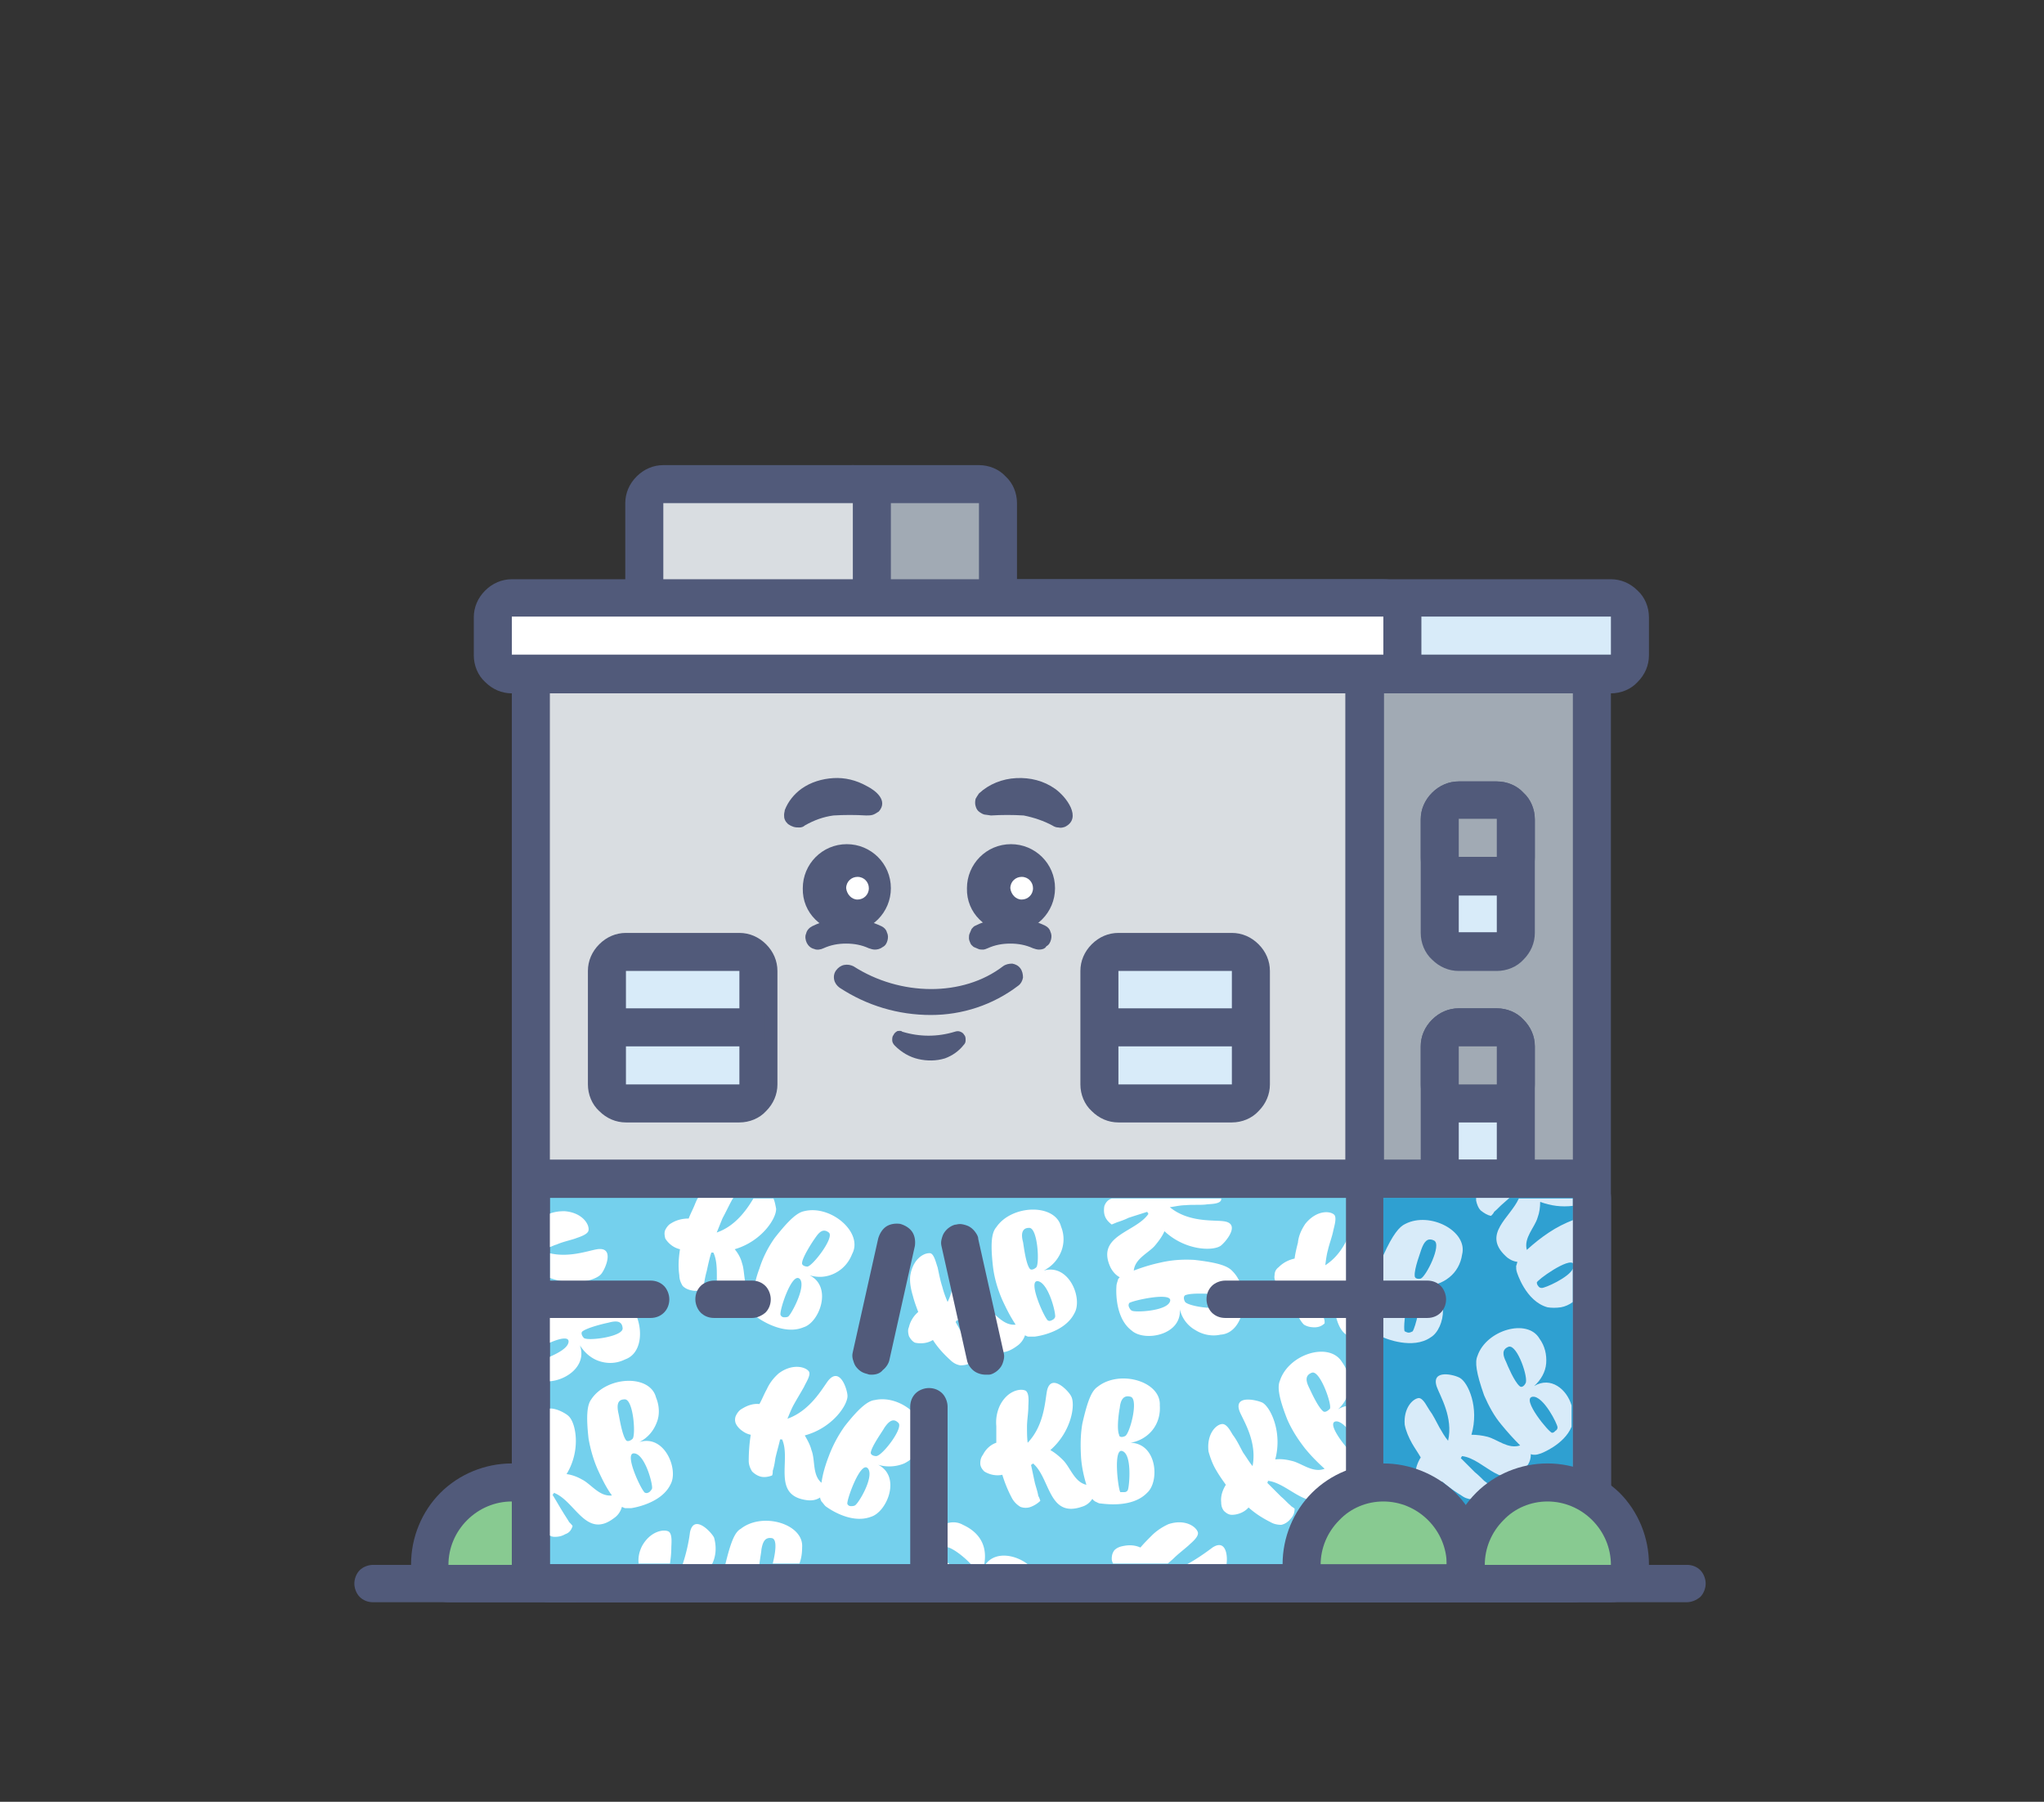 <svg version="1.1" id="Layer_1" xmlns="http://www.w3.org/2000/svg" x="0" y="0" viewBox="0 0 306.3 270" style="enable-background:new 0 0 306.3 270" xml:space="preserve"><rect x="0" y="0" width="306.3" height="270" fill="#333333" stroke="none"/><style>.st0{fill:#88ca91}.st1{fill:#515a7a}.st2{fill:#a1aab4}.st3{fill:#d9dde1}.st4{fill:#d8ebf9}.st5{fill:#fff}</style><path class="st0" d="M67.2 237.3c-.8 0-1.5-.3-2-.8s-.8-1.3-.8-2c0-3.3 1.3-6.4 3.6-8.7 2.3-2.3 5.4-3.6 8.7-3.6 3.3 0 6.4 1.3 8.7 3.6 2.3 2.3 3.6 5.4 3.6 8.7 0 .8-.3 1.5-.8 2s-1.3.8-2 .8h-19z"/><path class="st1" d="M76.7 225c2.5 0 4.9 1 6.7 2.8 1.8 1.8 2.8 4.2 2.8 6.7h-19c0-2.5 1-4.9 2.8-6.7s4.2-2.8 6.7-2.8zm0-5.7c-4 0-7.9 1.6-10.7 4.4-2.8 2.8-4.4 6.7-4.4 10.7 0 1.5.6 3 1.7 4 1.1 1.1 2.5 1.7 4 1.7h18.9c1.5 0 3-.6 4-1.7 1.1-1.1 1.7-2.5 1.7-4 0-4-1.6-7.9-4.4-10.7-2.9-2.8-6.8-4.4-10.8-4.4z"/><path class="st2" d="M146.7 72.6h-18.9c-1.6 0-2.8 1.3-2.8 2.8v28.4c0 1.6 1.3 2.8 2.8 2.8h18.9c1.6 0 2.8-1.3 2.8-2.8V75.4c.1-1.6-1.2-2.8-2.8-2.8z"/><path class="st1" d="M146.7 75.4v28.4h-18.9V75.4h18.9zm0-5.7h-18.9c-1.5 0-2.9.6-4 1.7s-1.7 2.5-1.7 4v28.4c0 1.5.6 3 1.7 4 1.1 1.1 2.5 1.7 4 1.7h18.9c1.5 0 2.9-.6 4-1.7s1.7-2.5 1.7-4V75.4c0-1.5-.6-3-1.7-4-1-1.1-2.5-1.7-4-1.7z"/><path class="st3" d="M127.8 72.6H99.4c-1.6 0-2.8 1.3-2.8 2.8v28.4c0 1.6 1.3 2.8 2.8 2.8h28.4c1.6 0 2.8-1.3 2.8-2.8V75.4c0-1.6-1.2-2.8-2.8-2.8z"/><path class="st1" d="M127.8 75.4v28.4H99.4V75.4h28.4zm0-5.7H99.4c-1.5 0-2.9.6-4 1.7s-1.7 2.5-1.7 4v28.4c0 1.5.6 3 1.7 4 1.1 1.1 2.5 1.7 4 1.7h28.4c1.5 0 3-.6 4-1.7 1.1-1.1 1.7-2.5 1.7-4V75.4c0-1.5-.6-3-1.7-4-1-1.1-2.5-1.7-4-1.7z"/><path class="st2" d="M235.7 101h-28.4c-1.6 0-2.8 1.3-2.8 2.8V225c0 1.6 1.3 2.8 2.8 2.8h28.4c1.6 0 2.8-1.3 2.8-2.8V103.8c0-1.6-1.2-2.8-2.8-2.8z"/><path class="st1" d="M235.7 103.8V225h-28.4V103.8h28.4zm0-5.7h-28.4c-1.5 0-2.9.6-4 1.7s-1.7 2.5-1.7 4V225c0 1.5.6 3 1.7 4 1.1 1.1 2.5 1.7 4 1.7h28.4c1.5 0 3-.6 4-1.7 1.1-1.1 1.7-2.5 1.7-4V103.8c0-1.5-.6-3-1.7-4-1-1.1-2.5-1.7-4-1.7z"/><path class="st3" d="M201.6 101H82.4c-1.6 0-2.8 1.3-2.8 2.8V225c0 1.6 1.3 2.8 2.8 2.8h119.3c1.6 0 2.8-1.3 2.8-2.8V103.8c0-1.6-1.3-2.8-2.9-2.8z"/><path class="st1" d="M201.6 103.8V225H82.4V103.8h119.2zm0-5.7H82.4c-1.5 0-2.9.6-4 1.7s-1.7 2.5-1.7 4V225c0 1.5.6 3 1.7 4 1.1 1.1 2.5 1.7 4 1.7h119.3c1.5 0 3-.6 4-1.7 1.1-1.1 1.7-2.5 1.7-4V103.8c0-1.5-.6-3-1.7-4-1.1-1.1-2.6-1.7-4.1-1.7z"/><path class="st4" d="M241.4 89.6h-90.9c-1.6 0-2.8 1.3-2.8 2.8v5.7c0 1.6 1.3 2.8 2.8 2.8h90.9c1.6 0 2.8-1.3 2.8-2.8v-5.7c0-1.5-1.3-2.8-2.8-2.8z"/><path class="st1" d="M241.4 92.4v5.7h-90.9v-5.7h90.9zm0-5.6h-90.9c-1.5 0-2.9.6-4 1.7s-1.7 2.5-1.7 4v5.7c0 1.5.6 3 1.7 4 1.1 1.1 2.5 1.7 4 1.7h90.9c1.5 0 3-.6 4-1.7 1.1-1.1 1.7-2.5 1.7-4v-5.7c0-1.5-.6-3-1.7-4-1.1-1.1-2.5-1.7-4-1.7z"/><path class="st5" d="M207.3 89.6H76.7c-1.6 0-2.8 1.3-2.8 2.8v5.7c0 1.6 1.3 2.8 2.8 2.8h130.6c1.6 0 2.8-1.3 2.8-2.8v-5.7c0-1.5-1.2-2.8-2.8-2.8z"/><path class="st1" d="M207.3 92.4v5.7H76.7v-5.7h130.6zm0-5.6H76.7c-1.5 0-2.9.6-4 1.7S71 91 71 92.5v5.7c0 1.5.6 3 1.7 4 1.1 1.1 2.5 1.7 4 1.7h130.6c1.5 0 3-.6 4-1.7 1.1-1.1 1.7-2.5 1.7-4v-5.7c0-1.5-.6-3-1.7-4-1-1.1-2.5-1.7-4-1.7zm-51.6 55.5c-.3 0-.6-.1-.9-.2-1.1-.5-2.2-.7-3.4-.7s-2.3.2-3.4.7c-.2.1-.5.2-.7.2s-.5 0-.7-.1-.5-.2-.7-.3c-.2-.2-.4-.3-.5-.6-.1-.2-.2-.5-.2-.7s0-.5.1-.7.2-.5.3-.7c.2-.2.3-.4.6-.5 1.6-.8 3.4-1.2 5.2-1.2s3.5.4 5.2 1.2c.4.2.7.5.8.9.2.4.2.8.1 1.2-.1.4-.3.8-.7 1-.2.4-.7.5-1.1.5z"/><path class="st1" d="M151.5 139.7c3.7 0 6.6-3 6.6-6.6 0-3.7-3-6.6-6.6-6.6-3.7 0-6.6 3-6.6 6.6-.1 3.7 2.9 6.6 6.6 6.6z"/><path class="st5" d="M153.1 134.8c.9 0 1.7-.7 1.7-1.7 0-.9-.7-1.7-1.7-1.7-.9 0-1.7.7-1.7 1.7.1.9.8 1.7 1.7 1.7z"/><path class="st1" d="M146.7 118.9c1.5-1.4 3.5-2.2 5.6-2.3 2.1-.1 4.1.4 5.8 1.6s4.1 4.4 1.5 5.7c-.3.1-.6.2-1 .1-.3 0-.6-.1-.9-.3-1.3-.7-2.8-1.2-4.3-1.5-1.6-.1-3.3-.1-4.9 0l-.7-.1c-.4 0-.7-.2-1-.4-.3-.2-.5-.5-.6-.9-.1-.3-.1-.7 0-1.1.1-.2.3-.5.5-.8zm-15.6 23.4c-.3 0-.6-.1-.9-.2-1.1-.5-2.2-.7-3.4-.7-1.2 0-2.3.2-3.4.7-.4.2-1 .3-1.4.1-.5-.1-.9-.5-1.1-.9s-.3-1-.1-1.4c.1-.5.5-.9.9-1.1 1.6-.8 3.4-1.2 5.2-1.2 1.8 0 3.5.4 5.2 1.2.4.2.7.5.8.9.2.4.2.8.1 1.2-.1.4-.3.8-.7 1-.4.3-.8.4-1.2.4z"/><path class="st1" d="M126.9 139.7c3.7 0 6.6-3 6.6-6.6 0-3.7-3-6.6-6.6-6.6-3.7 0-6.6 3-6.6 6.6-.1 3.7 2.9 6.6 6.6 6.6z"/><path class="st5" d="M128.5 134.8c.9 0 1.7-.7 1.7-1.7 0-.9-.7-1.7-1.7-1.7-.9 0-1.7.7-1.7 1.7.1.9.8 1.7 1.7 1.7z"/><path class="st1" d="M129.8 122.2c-1.6-.1-3.3-.1-4.9 0-1.5.2-2.9.7-4.3 1.5-.2.2-.5.3-.8.3s-.6 0-.9-.1-.5-.2-.8-.4c-.2-.2-.4-.4-.5-.7-.1-.2-.1-.5-.1-.7 0-.3.1-.5.1-.7.5-1.3 1.4-2.4 2.5-3.2 1.4-1 3.1-1.5 4.8-1.6 1.7-.1 3.4.3 5 1.2 1.4.7 3.2 2.2 1.8 3.8-.3.2-.6.4-.9.5-.3.1-.7.1-1 .1zm9.7 29.9c-4.9 0-9.6-1.4-13.7-4.1-.4-.3-.7-.7-.8-1.2-.1-.5 0-1 .3-1.4s.7-.7 1.2-.8 1 0 1.4.2c7 4.5 16.4 4.6 22.4 0 .4-.3.9-.4 1.4-.4.5.1.9.3 1.2.7s.4.9.4 1.4c-.1.5-.3.9-.7 1.2-3.8 2.9-8.4 4.4-13.1 4.4zm-4.3 2.5c2.6.8 5.3.8 7.9 0 .3-.1.6-.1.8 0 .3.1.5.3.6.5.2.2.2.5.2.8s-.1.5-.3.7c-.7.9-1.7 1.6-2.8 2-1.3.4-2.7.4-4 .1-1.3-.3-2.5-1-3.5-2-.2-.2-.4-.5-.4-.8s0-.6.2-.8c.1-.3.4-.5.6-.6.2 0 .5-.1.7.1z"/><path class="st4" d="M184.6 142.6h-17c-1.6 0-2.8 1.3-2.8 2.8v17c0 1.6 1.3 2.8 2.8 2.8h17c1.6 0 2.8-1.3 2.8-2.8v-17c0-1.5-1.2-2.8-2.8-2.8z"/><path class="st1" d="M184.6 145.5v17h-17v-17h17zm0-5.7h-17c-1.5 0-2.9.6-4 1.7s-1.7 2.5-1.7 4v17c0 1.5.6 3 1.7 4 1.1 1.1 2.5 1.7 4 1.7h17c1.5 0 3-.6 4-1.7 1.1-1.1 1.7-2.5 1.7-4v-17c0-1.5-.6-2.9-1.7-4s-2.5-1.7-4-1.7z"/><path class="st4" d="M110.8 142.6h-17c-1.6 0-2.8 1.3-2.8 2.8v17c0 1.6 1.3 2.8 2.8 2.8h17c1.6 0 2.8-1.3 2.8-2.8v-17c0-1.5-1.3-2.8-2.8-2.8z"/><path class="st1" d="M110.8 145.5v17h-17v-17h17zm0-5.7h-17c-1.5 0-2.9.6-4 1.7s-1.7 2.5-1.7 4v17c0 1.5.6 3 1.7 4 1.1 1.1 2.5 1.7 4 1.7h17c1.5 0 3-.6 4-1.7 1.1-1.1 1.7-2.5 1.7-4v-17c0-1.5-.6-2.9-1.7-4s-2.5-1.7-4-1.7zm77.6 11.3h-24.6v5.7h24.6v-5.7z"/><path class="st1" d="M114.5 151.1H89.9v5.7h24.6v-5.7z"/><path class="st4" d="M224.3 154h-5.7c-1.6 0-2.8 1.3-2.8 2.8v17c0 1.6 1.3 2.8 2.8 2.8h5.7c1.6 0 2.8-1.3 2.8-2.8v-17c.1-1.6-1.2-2.8-2.8-2.8z"/><path class="st1" d="M224.3 156.8v17h-5.7v-17h5.7zm0-5.7h-5.7c-1.5 0-2.9.6-4 1.7s-1.7 2.5-1.7 4v17c0 1.5.6 3 1.7 4 1.1 1.1 2.5 1.7 4 1.7h5.7c1.5 0 3-.6 4-1.7 1.1-1.1 1.7-2.5 1.7-4v-17c0-1.5-.6-2.9-1.7-4-1-1.1-2.5-1.7-4-1.7z"/><path class="st2" d="M224.3 154h-5.7c-1.6 0-2.8 1.3-2.8 2.8v5.7c0 1.6 1.3 2.8 2.8 2.8h5.7c1.6 0 2.8-1.3 2.8-2.8v-5.7c.1-1.6-1.2-2.8-2.8-2.8z"/><path class="st1" d="M224.3 156.8v5.7h-5.7v-5.7h5.7zm0-5.7h-5.7c-1.5 0-2.9.6-4 1.7s-1.7 2.5-1.7 4v5.7c0 1.5.6 3 1.7 4 1.1 1.1 2.5 1.7 4 1.7h5.7c1.5 0 3-.6 4-1.7 1.1-1.1 1.7-2.5 1.7-4v-5.7c0-1.5-.6-2.9-1.7-4-1-1.1-2.5-1.7-4-1.7z"/><path class="st4" d="M224.3 119.9h-5.7c-1.6 0-2.8 1.3-2.8 2.8v17c0 1.6 1.3 2.8 2.8 2.8h5.7c1.6 0 2.8-1.3 2.8-2.8v-17c.1-1.5-1.2-2.8-2.8-2.8z"/><path class="st1" d="M224.3 122.7v17h-5.7v-17h5.7zm0-5.6h-5.7c-1.5 0-2.9.6-4 1.7s-1.7 2.5-1.7 4v17c0 1.5.6 3 1.7 4 1.1 1.1 2.5 1.7 4 1.7h5.7c1.5 0 3-.6 4-1.7 1.1-1.1 1.7-2.5 1.7-4v-17c0-1.5-.6-3-1.7-4-1-1.1-2.5-1.7-4-1.7z"/><path class="st2" d="M224.3 119.9h-5.7c-1.6 0-2.8 1.3-2.8 2.8v5.7c0 1.6 1.3 2.8 2.8 2.8h5.7c1.6 0 2.8-1.3 2.8-2.8v-5.7c.1-1.5-1.2-2.8-2.8-2.8z"/><path class="st1" d="M224.3 122.7v5.7h-5.7v-5.7h5.7zm0-5.6h-5.7c-1.5 0-2.9.6-4 1.7s-1.7 2.5-1.7 4v5.7c0 1.5.6 3 1.7 4 1.1 1.1 2.5 1.7 4 1.7h5.7c1.5 0 3-.6 4-1.7 1.1-1.1 1.7-2.5 1.7-4v-5.7c0-1.5-.6-3-1.7-4-1-1.1-2.5-1.7-4-1.7z"/><path d="M235.7 176.7H82.4c-1.6 0-2.8 1.3-2.8 2.8v54.9c0 1.6 1.3 2.8 2.8 2.8h153.3c1.6 0 2.8-1.3 2.8-2.8v-54.9c0-1.5-1.2-2.8-2.8-2.8z" style="fill:#74d0ed"/><path class="st1" d="M235.7 179.5v54.9H82.4v-54.9h153.3zm0-5.7H82.4c-1.5 0-2.9.6-4 1.7s-1.7 2.5-1.7 4v54.9c0 1.5.6 3 1.7 4 1.1 1.1 2.5 1.7 4 1.7h153.3c1.5 0 3-.6 4-1.7 1.1-1.1 1.7-2.5 1.7-4v-54.9c0-1.5-.6-2.9-1.7-4-1-1.1-2.5-1.7-4-1.7z"/><path class="st5" d="M193.8 193.2c.1 1.3.3 2.6.7 3.9.2.5.5 1 .9 1.4.5.3 1 .4 1.6.4s1.1-.2 1.5-.6c0-.3 0-.5-.1-.7 0-.6 0-1.3-.1-1.9v-3c.1 0 .2-.1.3-.1 2.1 2.7.6 8.5 5.8 7.9.7-.1 1.3-.4 1.8-.9.1.2.2.4.4.5.2.2.5.4.8.5 0 0 4.2 1.8 7-.1 2.2-1.3 3-6.9-.9-7.8 1.3.1 2.6-.3 3.7-1.2 1-.8 1.7-2 1.9-3.4.9-3.5-4.8-6.5-8.5-4.6-.9.4-1.9 1.7-3.4 4.9-.6 1.6-1.1 3.3-1.2 5-.2 1.4-.2 2.8-.1 4.2-1.7-.8-1.8-3.1-2.6-4.3-.4-.7-.9-1.3-1.5-1.9 3.7-2 5.1-5.9 4.7-7.3-.2-.9-2.2-4.1-3.4-1.5-.6 1.4-1.4 5-4.5 7 .1-.8.2-1.6.4-2.3.2-.9.6-1.9.8-2.9.1-.5.6-2 .1-2.4-.7-.6-2.7-.6-4.3 1.4-.6.9-1 1.8-1.1 2.8-.2.8-.4 1.6-.5 2.4-.9.2-1.7.6-2.4 1.3-.4.3-.6.7-.6 1.2-.1.5.1.9.3 1.3.7.5 1.6.8 2.5.8zm19.2-6.1c.4-1.1.9-1.8 1.9-1.3 1.2.6-1.2 5.4-2 5.7-.4.1-.9 0-.9-.4-.1-1 .9-3.5 1-4zm-.8 6.5c1.2 1-.2 5.5-.5 5.9-.2.1-.4.2-.6.2-.2 0-.4-.1-.6-.2-.3-.2.3-7.1 1.7-5.9zm-81.1 16.2c-1 .1-2.3 1.1-4.5 3.9-1 1.4-1.8 2.9-2.4 4.5-.5 1.3-.9 2.6-1.1 4-1.4-1.2-.9-3.4-1.5-4.9-.2-.8-.6-1.5-1-2.2 4.1-1.1 6.4-4.5 6.4-5.9 0-.9-1.1-4.5-2.9-2.3-.9 1.2-2.7 4.5-6.1 5.7.3-.7.6-1.5 1-2.2.5-.9 1-1.7 1.5-2.6.2-.5 1.1-1.8.7-2.3-.5-.7-2.5-1.2-4.5.3-.8.7-1.4 1.5-1.8 2.4-.4.7-.7 1.5-1.1 2.2-.9-.1-1.8.2-2.6.7-.4.2-.7.6-.9 1-.2.4-.2.9 0 1.3s.6.8.9 1c.4.3.8.5 1.3.6-.2 1.3-.3 2.6-.3 3.9 0 .6.2 1.1.5 1.6.4.4.9.7 1.4.8s1.1 0 1.6-.2c.1-.2.1-.5.1-.7.2-.6.3-1.2.4-1.9.2-.9.5-1.9.7-2.8h.3c1.4 3.1-1.6 8.4 3.7 9.1.7.1 1.4 0 2-.4 0 .2.1.4.2.6.2.2.4.5.6.7 0 0 3.6 2.8 6.8 1.6 2.4-.7 4.6-6 1.1-7.8 1.3.4 2.7.3 3.9-.2 1.2-.6 2.2-1.6 2.6-2.8 1.8-3.2-2.9-7.6-7-6.7zm-3 15.8c-.2.1-.4.1-.6.1s-.4-.1-.5-.3c-.3-.2 2-6.8 3.1-5.3.9 1.3-1.5 5.3-2 5.5zm3.2-7.4c-.4 0-.9-.2-.8-.6.2-1 1.8-3.2 2-3.6.6-.9 1.3-1.6 2.1-.8.9.7-2.4 5-3.3 5zm-30.7 13.7c0-.5.2-2-.4-2.4-.8-.4-2.8 0-4 2.2-.4.8-.6 1.7-.5 2.6h4.7c.1-.7.2-1.5.2-2.4zm10.4-2.8c-.9.5-1.5 2-2.3 5.3h5.1c.1-.9.3-1.9.3-2.2.2-1.1.5-1.9 1.6-1.7.8.2.5 2.2.1 3.8h4c.3-.8.4-1.6.4-2.4.3-3.5-5.9-5.4-9.2-2.8zm-4 1.3c-.4-.8-3-3.6-3.6-.8-.2 1.6-.6 3.3-1.1 4.8h4.4c.6-1.2.7-2.6.3-4zm-3.8-47.8c-.9 0-1.8.2-2.6.7-.4.2-.7.6-.9 1-.2.4-.1.9 0 1.3.5.8 1.3 1.4 2.2 1.6-.2 1.3-.3 2.6-.1 3.9 0 .6.2 1.1.5 1.6.4.4.9.6 1.5.7.5.1 1.1 0 1.6-.2 0-.2.1-.5.1-.8.1-.6.2-1.2.4-1.9.2-.9.4-1.9.7-2.8h.3c1.5 3.1-1.3 8.4 3.9 9 .7.1 1.4 0 2-.4 0 .2.1.4.2.6.2.2.4.5.6.6 0 0 3.7 2.7 6.8 1.4 2.4-.7 4.4-6.1.9-7.8 1.3.4 2.6.3 3.8-.3 1.2-.6 2.1-1.6 2.6-2.9 1.7-3.2-3.2-7.4-7.2-6.4-1 .2-2.2 1.2-4.4 4-1 1.4-1.8 3-2.3 4.6-.5 1.3-.8 2.7-1 4-1.5-1.1-1.1-3.4-1.6-4.8-.2-.8-.6-1.5-1.1-2.1 4.1-1.2 6.3-4.7 6.2-6.1-.1-.5-.2-1.1-.4-1.5h-3c-.9 1.5-2.6 4.1-5.5 5.1.3-.7.6-1.5.9-2.2.5-.9.9-1.8 1.4-2.7l.2-.3h-5.3c-.2.3-.3.6-.4.8-.3.8-.7 1.5-1 2.3zm18.9 3c.6-.9 1.2-1.6 2.1-.9.9.7-2.4 5-3.2 5.1-.4 0-.9-.2-.8-.6.1-.9 1.6-3.2 1.9-3.6zm-2.2 6.1c.9 1.2-1.4 5.4-1.8 5.6-.2.1-.4.1-.6.1s-.4-.1-.5-.3c-.4-.2 1.7-6.8 2.9-5.4zm24.8 9c-.5-.8-1-1.7-1.5-2.6.1-.1.2-.2.2-.3 3.2 1.3 4.7 7.1 9 3.9.6-.4 1-1 1.2-1.6.2.1.4.2.5.2h.9c.1 0 4.5-.5 6-3.5 1.3-2.2-.8-7.5-4.6-6.4 1.2-.6 2.1-1.6 2.6-2.8a5 5 0 0 0 0-3.8c-.9-3.5-7.4-3.3-9.7.1-.7.8-.9 2.4-.5 5.9.2 1.7.7 3.4 1.4 5 .6 1.3 1.2 2.5 2 3.7-1.9.2-3.1-1.8-4.4-2.5-.7-.4-1.5-.7-2.2-.9 2.2-3.6 1.5-7.7.5-8.7-.6-.6-3.9-2.5-3.7.4.2 1.5 1.2 5.1-.4 8.3-.3-.7-.6-1.5-.8-2.3-.3-.9-.5-2-.7-2.9-.2-.5-.5-2-1.1-2.1-.9-.1-2.6.8-3 3.4-.1 1 .1 2 .4 3 .2.8.5 1.6.8 2.4-.7.6-1.2 1.4-1.4 2.3-.2.4-.1.9 0 1.3.2.4.5.8.9 1 .9.2 1.9.1 2.7-.4.7 1.1 1.6 2.1 2.6 3 .4.4.9.7 1.5.8.6 0 1.1-.1 1.6-.4.5-.3.8-.7 1-1.3 0-.1-.4-.5-.5-.6-.6-.5-1-1-1.3-1.6zm13.4-3.3c-.1.2-.2.3-.4.4-.2.1-.4.2-.6.1-.4.1-3.3-6.3-1.5-5.9 1.6.4 2.7 5 2.5 5.4zm-3.9-13.4c1.3-.1 1.6 5.3 1.1 5.9-.3.3-.8.5-1 .2-.6-.8-.9-3.5-1-4-.3-1.1-.2-2.1.9-2.1zm-67.3 17.6c.7 1.1 1.7 2 3 2.4s2.6.3 3.8-.3c3.4-1.2 2.7-7.6-.9-9.6-.9-.6-2.5-.7-6-.1-1.6.4-3.1.9-4.6 1.6v5.7c1.5-.7 3.1-1.1 3-.2-.1.9-1.6 1.7-3 2.3v3.6c2.6-.1 5.8-2.3 4.7-5.4zm.4-2.1c.8-.6 3.4-1.2 3.9-1.3 1.1-.3 2-.3 2.1.8.2 1.3-5.2 2-5.8 1.5-.3-.3-.5-.8-.2-1zm2.8-8.6c.6-.7 2.1-4.1-.6-3.7-1.3.2-4.2 1.3-7.1.6v3.7c3.4 1.3 6.9.4 7.7-.6zm-6.7-4.4c.9-.4 1.9-.6 2.8-.9.5-.2 2-.6 2-1.3.1-.9-1-2.6-3.6-2.8-.8 0-1.6.1-2.3.4v5c.4-.1.7-.3 1.1-.4zm2.4 42.2c0-.1-.4-.5-.5-.6-.3-.5-.7-1.1-1-1.6-.5-.8-1-1.7-1.5-2.5.1-.1.2-.2.2-.3 3.2 1.2 4.8 7 9 3.8.6-.4 1-1 1.2-1.7.2.1.4.2.5.2h.9s4.5-.6 5.9-3.6c1.2-2.2-.9-7.5-4.7-6.3 1.2-.6 2.1-1.6 2.6-2.9.5-1.2.4-2.6-.1-3.8-.9-3.5-7.4-3.2-9.7.3-.6.8-.8 2.4-.4 5.9.3 1.7.8 3.4 1.5 4.9.6 1.3 1.2 2.5 2 3.6-1.9.2-3.1-1.7-4.5-2.4-.7-.4-1.5-.7-2.3-.8 2.2-3.6 1.4-7.7.3-8.7-.4-.4-2-1.3-3-1.1V230c.3.2.6.3.9.3.6 0 1.1-.1 1.6-.4.6-.2.9-.6 1.1-1.2zm11.9-5.6c-.1.2-.2.3-.4.5-.2.1-.4.2-.6.1-.4.1-3.4-6.2-1.6-5.9 1.6.2 2.8 4.8 2.6 5.3zm-4.1-13.4c1.3-.1 1.7 5.3 1.2 5.9-.3.3-.8.5-1 .2-.6-.8-1-3.5-1.1-3.9-.3-1.3-.2-2.2.9-2.2zm78.3 14c1.9-1.7 1.5-7.4-2.5-7.5 1.3-.2 2.5-.9 3.3-1.9s1.2-2.3 1.1-3.7c.2-3.6-6-5.4-9.3-2.8-.9.6-1.5 2-2.3 5.5-.3 1.7-.3 3.4-.2 5.1.1 1.4.4 2.8.8 4.1-1.8-.4-2.4-2.6-3.5-3.7-.6-.6-1.2-1.1-1.9-1.5 3.2-2.8 3.8-6.9 3.1-8.1-.4-.8-3-3.5-3.6-.8-.3 1.5-.4 5.2-2.9 7.8-.1-.8-.1-1.6-.1-2.4 0-1 .2-2 .2-3 0-.5.2-2-.4-2.4-.8-.4-2.8 0-3.9 2.3-.4.9-.6 1.9-.5 3v2.5c-.9.3-1.6 1-2 1.8-.3.4-.4.8-.4 1.3s.3.9.6 1.2c.8.5 1.8.7 2.7.5.4 1.3.9 2.5 1.5 3.6.3.5.7.9 1.2 1.2.5.2 1.1.2 1.6 0s1-.5 1.4-.9c0 0-.2-.6-.3-.7-.1-.6-.3-1.2-.5-1.9-.2-.9-.4-1.9-.6-2.8.1 0 .2-.1.3-.2 2.6 2.2 2.3 8.2 7.3 6.5.7-.2 1.2-.6 1.6-1.2.1.2.3.3.4.4.3.1.5.3.8.3s4.7.8 7-1.6zm-4.1-12.7c.1-1.1.5-2 1.6-1.7 1.3.3-.1 5.6-.8 5.9-.4.2-.9.2-.9-.2-.4-.9 0-3.6.1-4zm.5 6.5c1.4.7.9 5.5.7 5.8-.1.2-.3.3-.5.3h-.6c-.3-.1-1.2-7 .4-6.1zm14 2.9c.4.7.9 1.4 1.4 2.1-.5.8-.8 1.7-.7 2.6 0 .5.1.9.4 1.3.3.3.7.6 1.2.6.9 0 1.9-.4 2.5-1.1 1 .9 2.1 1.6 3.3 2.2.5.3 1.1.4 1.6.4.5-.1 1-.4 1.4-.9.4-.4.6-.9.6-1.5 0-.1-.6-.4-.6-.5-.5-.4-.9-.9-1.4-1.3l-2.1-2.1c.1-.1.1-.2.1-.3 3.4.4 6.5 5.5 9.7 1.3.4-.5.7-1.2.7-1.9.2.1.4.1.6.1.3 0 .6-.1.9-.2 0 0 4.2-1.7 4.8-5.1.6-2.4-2.8-7-6.2-4.9 1-.9 1.6-2.1 1.7-3.4.1-1.3-.3-2.6-1.1-3.7-1.9-3.1-8-1.2-9.3 2.8-.4.9-.2 2.5 1.1 5.8.7 1.6 1.6 3 2.7 4.4.9 1.1 1.9 2.1 2.9 3-1.8.7-3.5-.9-5-1.2-.8-.2-1.6-.3-2.4-.2 1.1-4.1-.7-7.8-1.9-8.5-.8-.4-4.5-1.3-3.4 1.4.6 1.4 2.6 4.5 1.9 8.1-.5-.6-.9-1.3-1.4-2-.5-.9-.9-1.8-1.5-2.6-.3-.4-.9-1.8-1.7-1.7-.9.1-2.3 1.5-2 4.1.3 1.1.7 2.1 1.2 2.9zm17.9-7.4c1.5-.1 3.8 4 3.8 4.5 0 .2-.1.4-.2.5-.1.1-.3.2-.5.3-.4.2-4.9-5.1-3.1-5.3zm-1.9-1.5c-.8-.6-1.9-3.1-2.1-3.5-.5-1-.7-1.9.4-2.3 1.2-.4 3 4.7 2.7 5.4-.3.3-.7.6-1 .4zm-22.5 22.1c.7-.7 1.5-1.3 2.3-2 .4-.4 1.6-1.3 1.4-2-.3-.9-2-2-4.4-1.2-.9.4-1.8 1-2.5 1.7-.6.6-1.2 1.2-1.7 1.8-.9-.4-1.8-.4-2.7-.2-.5.1-.9.3-1.2.6-.3.4-.4.8-.4 1.3 0 .3.1.5.2.7h8.2l.8-.7zm5.9-1.7c-1.2.9-2.5 1.8-3.8 2.5h5.9c.2-1.3-.1-3.8-2.1-2.5zm-34 2.5h6.3c-1.8-1.4-4.8-2-6.3 0zm-5.8-.3c-.9-.6-1.6-1.3-.8-2.1.7-.9 3.3 1.2 4.4 2.4h2c.2-1.2.5-4.2-3.2-5.9-2.8-1.6-6.7 2.2-6.7 5.9h4.7l-.4-.3zm23.6-53.4c-.1.5-.1 1.1.1 1.6s.6.9 1 1.2c.2-.1.5-.2.7-.3.6-.2 1.2-.4 1.8-.7.9-.3 1.9-.6 2.8-.9.1.1.1.2.2.3-1.9 2.8-7.9 3.2-5.7 8 .3.6.8 1.2 1.4 1.5-.1.1-.3.3-.3.5-.1.3-.2.6-.2.9 0 0-.4 4.6 2.3 6.6 1.9 1.7 7.5.7 7.2-3.2a4.8 4.8 0 0 0 2.3 3.1c1.1.7 2.5 1 3.8.7 3.6-.2 4.7-6.6 1.8-9.5-.7-.8-2.2-1.3-5.7-1.7-1.7-.1-3.4 0-5.1.4-1.4.3-2.7.7-4 1.2.2-1.9 2.4-2.7 3.3-3.9.5-.6 1-1.3 1.3-2 3.1 2.9 7.2 3 8.4 2.2.7-.5 3.2-3.4.4-3.7-1.5-.2-5.2.2-8-2.1.8-.1 1.6-.3 2.4-.3 1-.1 2 0 3-.1.5-.1 2.1 0 2.3-.7v-.2h-16.4c-.6.2-.9.6-1.1 1.1zm12.1 13.4c.9-.4 3.6-.2 4.1-.2 1.1 0 2 .3 1.9 1.4-.2 1.3-5.5.5-6-.2-.2-.3-.3-.8 0-1zm-2.3 1c-.6 1.4-5.3 1.6-5.7 1.3-.2-.1-.3-.3-.4-.5-.1-.2-.1-.4 0-.6 0-.3 6.9-1.9 6.1-.2z"/><path d="M235.7 179.5h-28.4v54.9h28.4v-54.9z" style="fill:#2fa0d1"/><path class="st4" d="M229.9 207.7c1-.9 1.7-2.1 1.8-3.4.1-1.3-.2-2.6-1-3.7-1.8-3.1-8-1.3-9.3 2.6-.4.9-.2 2.5 1 5.9.7 1.6 1.5 3.1 2.6 4.4.9 1.1 1.8 2.1 2.8 3.1-1.8.6-3.4-.9-4.9-1.3-.8-.2-1.6-.3-2.4-.3 1.2-4.1-.5-7.8-1.7-8.5-.8-.5-4.4-1.4-3.5 1.3.5 1.4 2.5 4.6 1.7 8.1-.5-.6-.9-1.3-1.3-2-.5-.9-.9-1.8-1.5-2.6-.3-.4-.9-1.8-1.6-1.8-.9.1-2.3 1.5-2.1 4 .2 1 .6 1.9 1.1 2.8.4.7.9 1.4 1.3 2.1-.5.8-.8 1.7-.8 2.6 0 .5.1.9.4 1.3.3.4.7.6 1.1.7 1 0 1.9-.4 2.5-1 1 .9 2.1 1.6 3.2 2.3.5.3 1.1.4 1.6.4.5-.1 1-.4 1.4-.8.4-.4.6-.9.7-1.5 0-.1-.5-.4-.6-.5-.4-.4-.9-.9-1.4-1.3l-2.1-2.1c.1-.1.1-.2.2-.3 3.4.4 6.3 5.7 9.6 1.6.5-.5.7-1.2.7-1.9.2.1.4.1.6.1.3 0 .6-.1.9-.2 0 0 3.5-1.3 4.6-4v-3.2c-.7-2.4-3.1-4.4-5.6-2.9zm-1.3-.4c-.2.4-.6.7-.9.4-.8-.7-1.8-3.1-2-3.6-.5-1-.7-1.9.4-2.3 1.3-.3 3 4.8 2.5 5.5zm4 7.4c-.3.2-4.8-5.2-2.9-5.4 1.6-.1 3.7 4.1 3.7 4.6 0 .2-.1.4-.3.5-.2.2-.3.3-.5.3zm-11.4 15.7c-.3-.8-2.6-3.9-3.5-1.2-.4 1.8-1 3.6-1.9 5.2h4.7c.7-1.2.9-2.6.7-4zm4.1-1c-.9.5-1.7 1.8-2.8 5h5.2c.2-.7.3-1.3.4-1.5.3-1.1.7-1.9 1.7-1.5.6.2.4 1.6 0 3h4.1c.1-.4.2-.8.2-1.2.7-3.5-5.3-6-8.8-3.8zm-11.2 4.9c.1-1 .4-2 .5-3 .1-.5.4-2-.2-2.4-.8-.5-2.8-.3-4.1 1.8-.5.9-.8 1.8-.9 2.8 0 .3-.1.6-.1.9h4.7c.1 0 .1-.1.1-.1zm.3-33.9c2.2-1.3 3-6.9-.9-7.8 1.3.1 2.6-.3 3.7-1.2 1-.8 1.7-2 1.9-3.4.9-3.5-4.8-6.5-8.5-4.6-.9.4-1.9 1.6-3.3 4.7v12.3l.2.1s4.2 1.8 6.9-.1zm-1.4-13.2c.4-1.1.9-1.8 1.9-1.3 1.2.6-1.2 5.4-2 5.7-.4.1-.9 0-.9-.4-.1-1.1.9-3.6 1-4zm-.8 6.4c1.2 1-.2 5.5-.5 5.9-.2.1-.4.2-.6.2s-.4-.1-.6-.2c-.3-.2.3-7.1 1.7-5.9zm18.8-.6c-.2 0-.4-.1-.5-.3-.1-.1-.2-.3-.2-.5-.1-.3 4.9-3.9 5.5-2.8v-6.6c-1.3.5-2.5 1.1-3.7 1.9-1.2.8-2.2 1.6-3.3 2.6-.5-1.8 1.2-3.4 1.6-4.8.3-.8.4-1.6.4-2.4 1.6.6 3.2.8 4.9.6v-1.1h-8.1c-1.3 2.9-5.5 5.3-2 8.6.5.5 1.1.8 1.8.9-.1.2-.1.4-.2.6 0 .3 0 .6.1.9 0 0 1.3 4.4 4.6 5.3.6.1 1.3.1 2 0 .6-.1 1.3-.4 1.8-.8v-5c-.5 1.3-4.3 3-4.7 2.9zm-7.6-10.8c.1 0 .5-.5.5-.6.5-.4.9-.9 1.4-1.3l.9-.8h-5v.4c.1.5.3 1.1.7 1.5.5.4 1 .7 1.5.8z"/><path class="st1" d="M139.2 237.3c-.8 0-1.5-.3-2-.8s-.8-1.3-.8-2v-23.7c0-.8.3-1.5.8-2s1.3-.8 2-.8c.8 0 1.5.3 2 .8s.8 1.3.8 2v23.7c0 .8-.3 1.5-.8 2-.6.5-1.3.8-2 .8zm8.5-31.3c-.6 0-1.3-.2-1.8-.6-.5-.4-.9-1-1-1.6l-3.8-17c-.1-.4-.1-.7 0-1.1.1-.4.2-.7.4-1s.5-.6.8-.8.7-.4 1-.4c.4-.1.7-.1 1.1 0 .4.1.7.2 1 .4s.6.5.8.8.4.6.4 1l3.8 17c.1.4.1.7 0 1.1-.1.4-.2.7-.4 1s-.5.6-.8.8-.7.4-1 .4h-.5zm-17.1 0c-.2 0-.4 0-.6-.1-.4-.1-.7-.2-1-.4s-.6-.5-.8-.8-.3-.7-.4-1c-.1-.4-.1-.7 0-1.1l3.8-17c.2-.7.6-1.4 1.2-1.8.6-.4 1.4-.5 2.1-.4.7.2 1.4.6 1.8 1.2.4.6.5 1.4.4 2.1l-3.8 17c-.1.6-.5 1.2-1 1.6-.4.5-1 .7-1.7.7zm73.9 31.3c-.8 0-1.5-.3-2-.8s-.8-1.3-.8-2v-54.9c0-.8.3-1.5.8-2s1.3-.8 2-.8c.8 0 1.5.3 2 .8s.8 1.3.8 2v54.9c0 .8-.3 1.5-.8 2-.6.5-1.3.8-2 .8z"/><path class="st1" d="M213.9 197.5h-30.3c-.8 0-1.5-.3-2-.8s-.8-1.3-.8-2c0-.8.3-1.5.8-2s1.3-.8 2-.8h30.3c.8 0 1.5.3 2 .8s.8 1.3.8 2c0 .8-.3 1.5-.8 2s-1.2.8-2 .8zm-116.4 0H82.4c-.8 0-1.5-.3-2-.8s-.8-1.3-.8-2c0-.8.3-1.5.8-2s1.3-.8 2-.8h15.1c.8 0 1.5.3 2 .8s.8 1.3.8 2c0 .8-.3 1.5-.8 2s-1.2.8-2 .8zm15.2 0H107c-.8 0-1.5-.3-2-.8s-.8-1.3-.8-2c0-.8.3-1.5.8-2s1.3-.8 2-.8h5.7c.8 0 1.5.3 2 .8s.8 1.3.8 2c0 .8-.3 1.5-.8 2-.6.5-1.3.8-2 .8zm140 42.6H55.9c-.8 0-1.5-.3-2-.8s-.8-1.3-.8-2 .3-1.5.8-2 1.3-.8 2-.8h196.9c.8 0 1.5.3 2 .8s.8 1.3.8 2-.3 1.5-.8 2c-.6.5-1.3.8-2.1.8z"/><path class="st0" d="M197.8 237.3c-.8 0-1.5-.3-2-.8s-.8-1.3-.8-2c0-3.3 1.3-6.4 3.6-8.7s5.4-3.6 8.7-3.6 6.4 1.3 8.7 3.6 3.6 5.4 3.6 8.7c0 .8-.3 1.5-.8 2s-1.3.8-2 .8h-19z"/><path class="st1" d="M207.3 225c2.5 0 4.9 1 6.7 2.8s2.8 4.2 2.8 6.7h-18.9c0-2.5 1-4.9 2.8-6.7 1.7-1.8 4.1-2.8 6.6-2.8zm0-5.7c-4 0-7.9 1.6-10.7 4.4-2.8 2.8-4.4 6.7-4.4 10.7 0 1.5.6 3 1.7 4 1.1 1.1 2.5 1.7 4 1.7h18.9c1.5 0 3-.6 4-1.7 1.1-1.1 1.7-2.5 1.7-4 0-4-1.6-7.9-4.4-10.7-2.9-2.8-6.8-4.4-10.8-4.4z"/><path class="st1" d="M235.7 179.5v54.9H82.4v-54.9h153.3zm0-5.7H82.4c-1.5 0-2.9.6-4 1.7s-1.7 2.5-1.7 4v54.9c0 1.5.6 3 1.7 4 1.1 1.1 2.5 1.7 4 1.7h153.3c1.5 0 3-.6 4-1.7 1.1-1.1 1.7-2.5 1.7-4v-54.9c0-1.5-.6-2.9-1.7-4-1-1.1-2.5-1.7-4-1.7z"/><path class="st0" d="M222.5 237.3c-.8 0-1.5-.3-2-.8s-.8-1.3-.8-2c0-3.3 1.3-6.4 3.6-8.7s5.4-3.6 8.7-3.6 6.4 1.3 8.7 3.6 3.6 5.4 3.6 8.7c0 .8-.3 1.5-.8 2s-1.3.8-2 .8h-19z"/><path class="st1" d="M231.9 225c2.5 0 4.9 1 6.7 2.8s2.8 4.2 2.8 6.7h-18.9c0-2.5 1-4.9 2.8-6.7 1.7-1.8 4.1-2.8 6.6-2.8zm0-5.7c-4 0-7.9 1.6-10.7 4.4-2.8 2.8-4.4 6.7-4.4 10.7 0 1.5.6 3 1.7 4 1.1 1.1 2.5 1.7 4 1.7h18.9c1.5 0 3-.6 4-1.7 1.1-1.1 1.7-2.5 1.7-4 0-4-1.6-7.9-4.4-10.7-2.9-2.8-6.8-4.4-10.8-4.4z"/></svg>